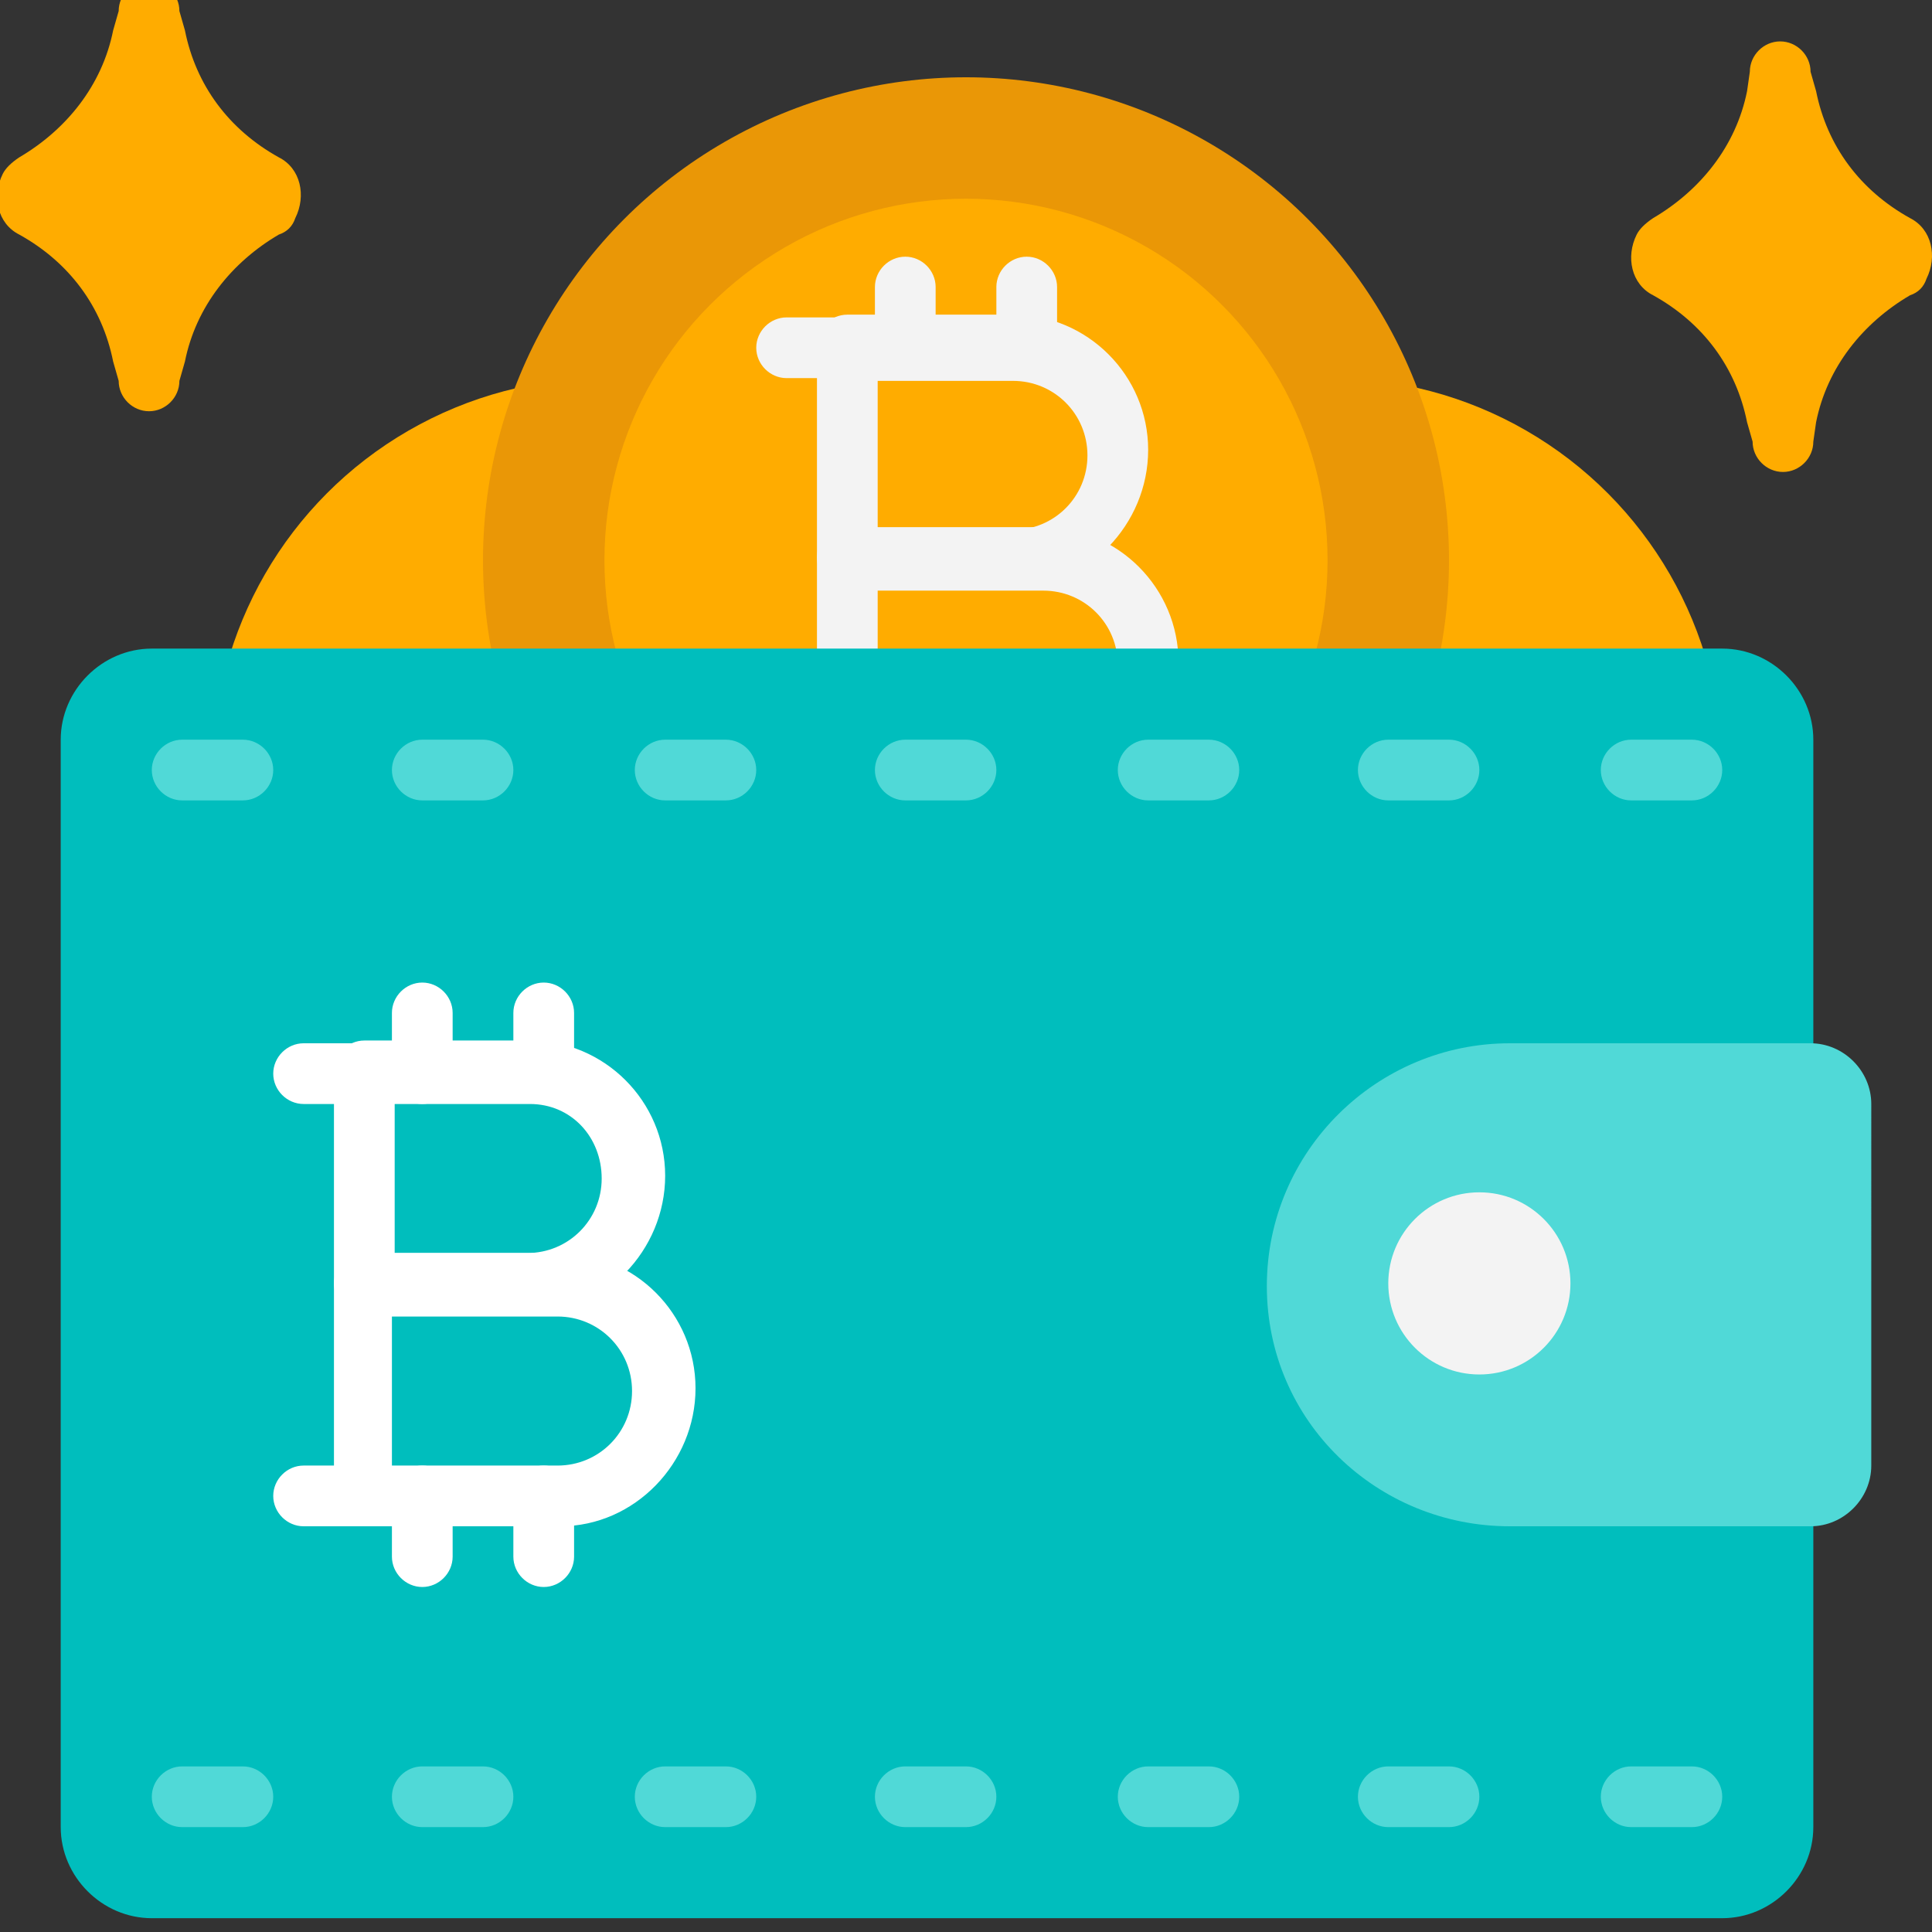 <?xml version="1.0" encoding="utf-8"?>
<!-- Generator: Adobe Illustrator 26.5.0, SVG Export Plug-In . SVG Version: 6.00 Build 0)  -->
<svg version="1.1" id="Layer_1" xmlns="http://www.w3.org/2000/svg" xmlns:xlink="http://www.w3.org/1999/xlink" x="0px" y="0px"
	 width="70px" height="70px" viewBox="0 0 70 70" style="enable-background:new 0 0 70 70;" xml:space="preserve">
<rect x="0" y="0" width="70" height="70" fill="#333333" stroke="none"/>
<style type="text/css">
	.st0{fill:#FFAC00;}
	.st1{fill:#EA9706;}
	.st2{fill:#F3F3F3;}
	.st3{fill:#00BEBD;}
	.st4{fill:#FFFFFF;}
	.st5{fill:#50D9D7;}
</style>
<g id="Wallet">
	<circle class="st0" cx="21.9" cy="27.9" r="14.2"/>
	<circle class="st0" cx="48.2" cy="27.9" r="14.2"/>
	<circle class="st1" cx="35" cy="20.3" r="17.5"/>
	<path class="st0" d="M10.1,8.5c-1.7,1-3,2.6-3.4,4.6l-0.2,0.7c0,0.6-0.5,1.1-1.1,1.1s-1.1-0.5-1.1-1.1l-0.2-0.7
		c-0.4-2-1.6-3.6-3.4-4.6c-0.8-0.4-1-1.4-0.6-2.2c0.1-0.2,0.3-0.4,0.6-0.6c1.7-1,3-2.6,3.4-4.6l0.2-0.7c0-0.6,0.5-1.1,1.1-1.1
		s1.1,0.5,1.1,1.1l0.2,0.7c0.4,2,1.6,3.6,3.4,4.6c0.8,0.4,1,1.4,0.6,2.2C10.6,8.2,10.4,8.4,10.1,8.5z"/>
	<path class="st0" d="M69.2,10.7c-1.7,1-3,2.6-3.4,4.6L65.7,16c0,0.6-0.5,1.1-1.1,1.1c-0.6,0-1.1-0.5-1.1-1.1l-0.2-0.7
		c-0.4-2-1.6-3.6-3.4-4.6c-0.8-0.4-1-1.4-0.6-2.2c0.1-0.2,0.3-0.4,0.6-0.6c1.7-1,3-2.6,3.4-4.6l0.1-0.7c0-0.6,0.5-1.1,1.1-1.1
		s1.1,0.5,1.1,1.1l0.2,0.7c0.4,2,1.6,3.6,3.4,4.6c0.8,0.4,1,1.4,0.6,2.2C69.7,10.4,69.5,10.6,69.2,10.7z"/>
	<circle class="st0" cx="35" cy="20.3" r="13.1"/>
	<path class="st2" d="M36.7,21.3h-6c-0.6,0-1.1-0.5-1.1-1.1v-7.7c0-0.6,0.5-1.1,1.1-1.1h6c2.7,0,4.9,2.2,4.9,4.9
		S39.4,21.3,36.7,21.3z M31.8,19.2h4.9c1.5,0,2.7-1.2,2.7-2.7c0-1.5-1.2-2.7-2.7-2.7h-4.9V19.2z"/>
	<path class="st2" d="M37.8,29h-7.1c-0.6,0-1.1-0.5-1.1-1.1v-7.7c0-0.6,0.5-1.1,1.1-1.1h7.1c2.7,0,4.9,2.2,4.9,4.9S40.5,29,37.8,29z
		 M31.8,26.8h6c1.5,0,2.7-1.2,2.7-2.7c0-1.5-1.2-2.7-2.7-2.7h-6V26.8z"/>
	<path class="st2" d="M32.8,13.7c-0.6,0-1.1-0.5-1.1-1.1v-2.2c0-0.6,0.5-1.1,1.1-1.1c0.6,0,1.1,0.5,1.1,1.1v2.2
		C33.9,13.2,33.5,13.7,32.8,13.7z"/>
	<path class="st2" d="M37.2,13.7c-0.6,0-1.1-0.5-1.1-1.1v-2.2c0-0.6,0.5-1.1,1.1-1.1s1.1,0.5,1.1,1.1v2.2
		C38.3,13.2,37.8,13.7,37.2,13.7z"/>
	<path class="st2" d="M37.2,31.2c-0.6,0-1.1-0.5-1.1-1.1v-2.2c0-0.6,0.5-1.1,1.1-1.1s1.1,0.5,1.1,1.1v2.2
		C38.3,30.7,37.8,31.2,37.2,31.2z"/>
	<path class="st2" d="M32.8,31.2c-0.6,0-1.1-0.5-1.1-1.1v-2.2c0-0.6,0.5-1.1,1.1-1.1c0.6,0,1.1,0.5,1.1,1.1v2.2
		C33.9,30.7,33.5,31.2,32.8,31.2z"/>
	<path class="st2" d="M30.7,13.7h-2.2c-0.6,0-1.1-0.5-1.1-1.1c0-0.6,0.5-1.1,1.1-1.1h2.2c0.6,0,1.1,0.5,1.1,1.1
		C31.8,13.2,31.3,13.7,30.7,13.7z"/>
	<path class="st2" d="M30.7,29h-2.2c-0.6,0-1.1-0.5-1.1-1.1c0-0.6,0.5-1.1,1.1-1.1h2.2c0.6,0,1.1,0.5,1.1,1.1
		C31.8,28.5,31.3,29,30.7,29z"/>
	<path class="st3" d="M5.5,23.5h56.9c1.8,0,3.3,1.5,3.3,3.3v39.4c0,1.8-1.5,3.3-3.3,3.3H5.5c-1.8,0-3.3-1.5-3.3-3.3V26.8
		C2.2,25,3.7,23.5,5.5,23.5z"/>
	<path class="st4" d="M19.2,47.6h-6c-0.6,0-1.1-0.5-1.1-1.1v-7.7c0-0.6,0.5-1.1,1.1-1.1h6c2.7,0,4.9,2.2,4.9,4.9
		S21.9,47.6,19.2,47.6z M14.2,45.4h4.9c1.5,0,2.7-1.2,2.7-2.7S20.7,40,19.2,40h-4.9V45.4z"/>
	<path class="st4" d="M20.3,55.3h-7.1c-0.6,0-1.1-0.5-1.1-1.1v-7.7c0-0.6,0.5-1.1,1.1-1.1h7.1c2.7,0,4.9,2.2,4.9,4.9
		S23,55.3,20.3,55.3z M14.2,53.1h6c1.5,0,2.7-1.2,2.7-2.7s-1.2-2.7-2.7-2.7h-6V53.1z"/>
	<path class="st4" d="M15.3,40c-0.6,0-1.1-0.5-1.1-1.1v-2.2c0-0.6,0.5-1.1,1.1-1.1s1.1,0.5,1.1,1.1v2.2C16.4,39.5,15.9,40,15.3,40z"
		/>
	<path class="st4" d="M19.7,40c-0.6,0-1.1-0.5-1.1-1.1v-2.2c0-0.6,0.5-1.1,1.1-1.1s1.1,0.5,1.1,1.1v2.2C20.8,39.5,20.3,40,19.7,40z"
		/>
	<path class="st4" d="M19.7,57.5c-0.6,0-1.1-0.5-1.1-1.1v-2.2c0-0.6,0.5-1.1,1.1-1.1s1.1,0.5,1.1,1.1v2.2
		C20.8,57,20.3,57.5,19.7,57.5z"/>
	<path class="st4" d="M15.3,57.5c-0.6,0-1.1-0.5-1.1-1.1v-2.2c0-0.6,0.5-1.1,1.1-1.1s1.1,0.5,1.1,1.1v2.2
		C16.4,57,15.9,57.5,15.3,57.5z"/>
	<path class="st4" d="M13.1,40H11c-0.6,0-1.1-0.5-1.1-1.1c0-0.6,0.5-1.1,1.1-1.1h2.2c0.6,0,1.1,0.5,1.1,1.1
		C14.2,39.5,13.8,40,13.1,40z"/>
	<path class="st4" d="M13.1,55.3H11c-0.6,0-1.1-0.5-1.1-1.1c0-0.6,0.5-1.1,1.1-1.1h2.2c0.6,0,1.1,0.5,1.1,1.1
		C14.2,54.8,13.8,55.3,13.1,55.3z"/>
	<path class="st5" d="M54.7,55.3h10.9c1.2,0,2.2-1,2.2-2.2V40c0-1.2-1-2.2-2.2-2.2H54.7c-4.8,0-8.8,3.9-8.8,8.8S49.9,55.3,54.7,55.3
		z"/>
	<circle class="st2" cx="53.6" cy="46.5" r="3.3"/>
	<g>
		<path class="st5" d="M8.8,29H6.6c-0.6,0-1.1-0.5-1.1-1.1c0-0.6,0.5-1.1,1.1-1.1h2.2c0.6,0,1.1,0.5,1.1,1.1C9.9,28.5,9.4,29,8.8,29
			z"/>
		<path class="st5" d="M17.5,29h-2.2c-0.6,0-1.1-0.5-1.1-1.1c0-0.6,0.5-1.1,1.1-1.1h2.2c0.6,0,1.1,0.5,1.1,1.1
			C18.6,28.5,18.1,29,17.5,29z"/>
		<path class="st5" d="M26.3,29h-2.2c-0.6,0-1.1-0.5-1.1-1.1c0-0.6,0.5-1.1,1.1-1.1h2.2c0.6,0,1.1,0.5,1.1,1.1
			C27.4,28.5,26.9,29,26.3,29z"/>
		<path class="st5" d="M35,29h-2.2c-0.6,0-1.1-0.5-1.1-1.1c0-0.6,0.5-1.1,1.1-1.1H35c0.6,0,1.1,0.5,1.1,1.1C36.1,28.5,35.6,29,35,29
			z"/>
		<path class="st5" d="M43.8,29h-2.2c-0.6,0-1.1-0.5-1.1-1.1c0-0.6,0.5-1.1,1.1-1.1h2.2c0.6,0,1.1,0.5,1.1,1.1
			C44.9,28.5,44.4,29,43.8,29z"/>
		<path class="st5" d="M52.5,29h-2.2c-0.6,0-1.1-0.5-1.1-1.1c0-0.6,0.5-1.1,1.1-1.1h2.2c0.6,0,1.1,0.5,1.1,1.1
			C53.6,28.5,53.1,29,52.5,29z"/>
		<path class="st5" d="M61.3,29h-2.2c-0.6,0-1.1-0.5-1.1-1.1c0-0.6,0.5-1.1,1.1-1.1h2.2c0.6,0,1.1,0.5,1.1,1.1
			C62.4,28.5,61.9,29,61.3,29z"/>
		<path class="st5" d="M8.8,66.2H6.6c-0.6,0-1.1-0.5-1.1-1.1S6,64,6.6,64h2.2c0.6,0,1.1,0.5,1.1,1.1S9.4,66.2,8.8,66.2z"/>
		<path class="st5" d="M17.5,66.2h-2.2c-0.6,0-1.1-0.5-1.1-1.1s0.5-1.1,1.1-1.1h2.2c0.6,0,1.1,0.5,1.1,1.1S18.1,66.2,17.5,66.2z"/>
		<path class="st5" d="M26.3,66.2h-2.2c-0.6,0-1.1-0.5-1.1-1.1s0.5-1.1,1.1-1.1h2.2c0.6,0,1.1,0.5,1.1,1.1S26.9,66.2,26.3,66.2z"/>
		<path class="st5" d="M35,66.2h-2.2c-0.6,0-1.1-0.5-1.1-1.1s0.5-1.1,1.1-1.1H35c0.6,0,1.1,0.5,1.1,1.1S35.6,66.2,35,66.2z"/>
		<path class="st5" d="M43.8,66.2h-2.2c-0.6,0-1.1-0.5-1.1-1.1S41,64,41.6,64h2.2c0.6,0,1.1,0.5,1.1,1.1S44.4,66.2,43.8,66.2z"/>
		<path class="st5" d="M52.5,66.2h-2.2c-0.6,0-1.1-0.5-1.1-1.1s0.5-1.1,1.1-1.1h2.2c0.6,0,1.1,0.5,1.1,1.1S53.1,66.2,52.5,66.2z"/>
		<path class="st5" d="M61.3,66.2h-2.2c-0.6,0-1.1-0.5-1.1-1.1s0.5-1.1,1.1-1.1h2.2c0.6,0,1.1,0.5,1.1,1.1S61.9,66.2,61.3,66.2z"/>
	</g>
</g>
</svg>
